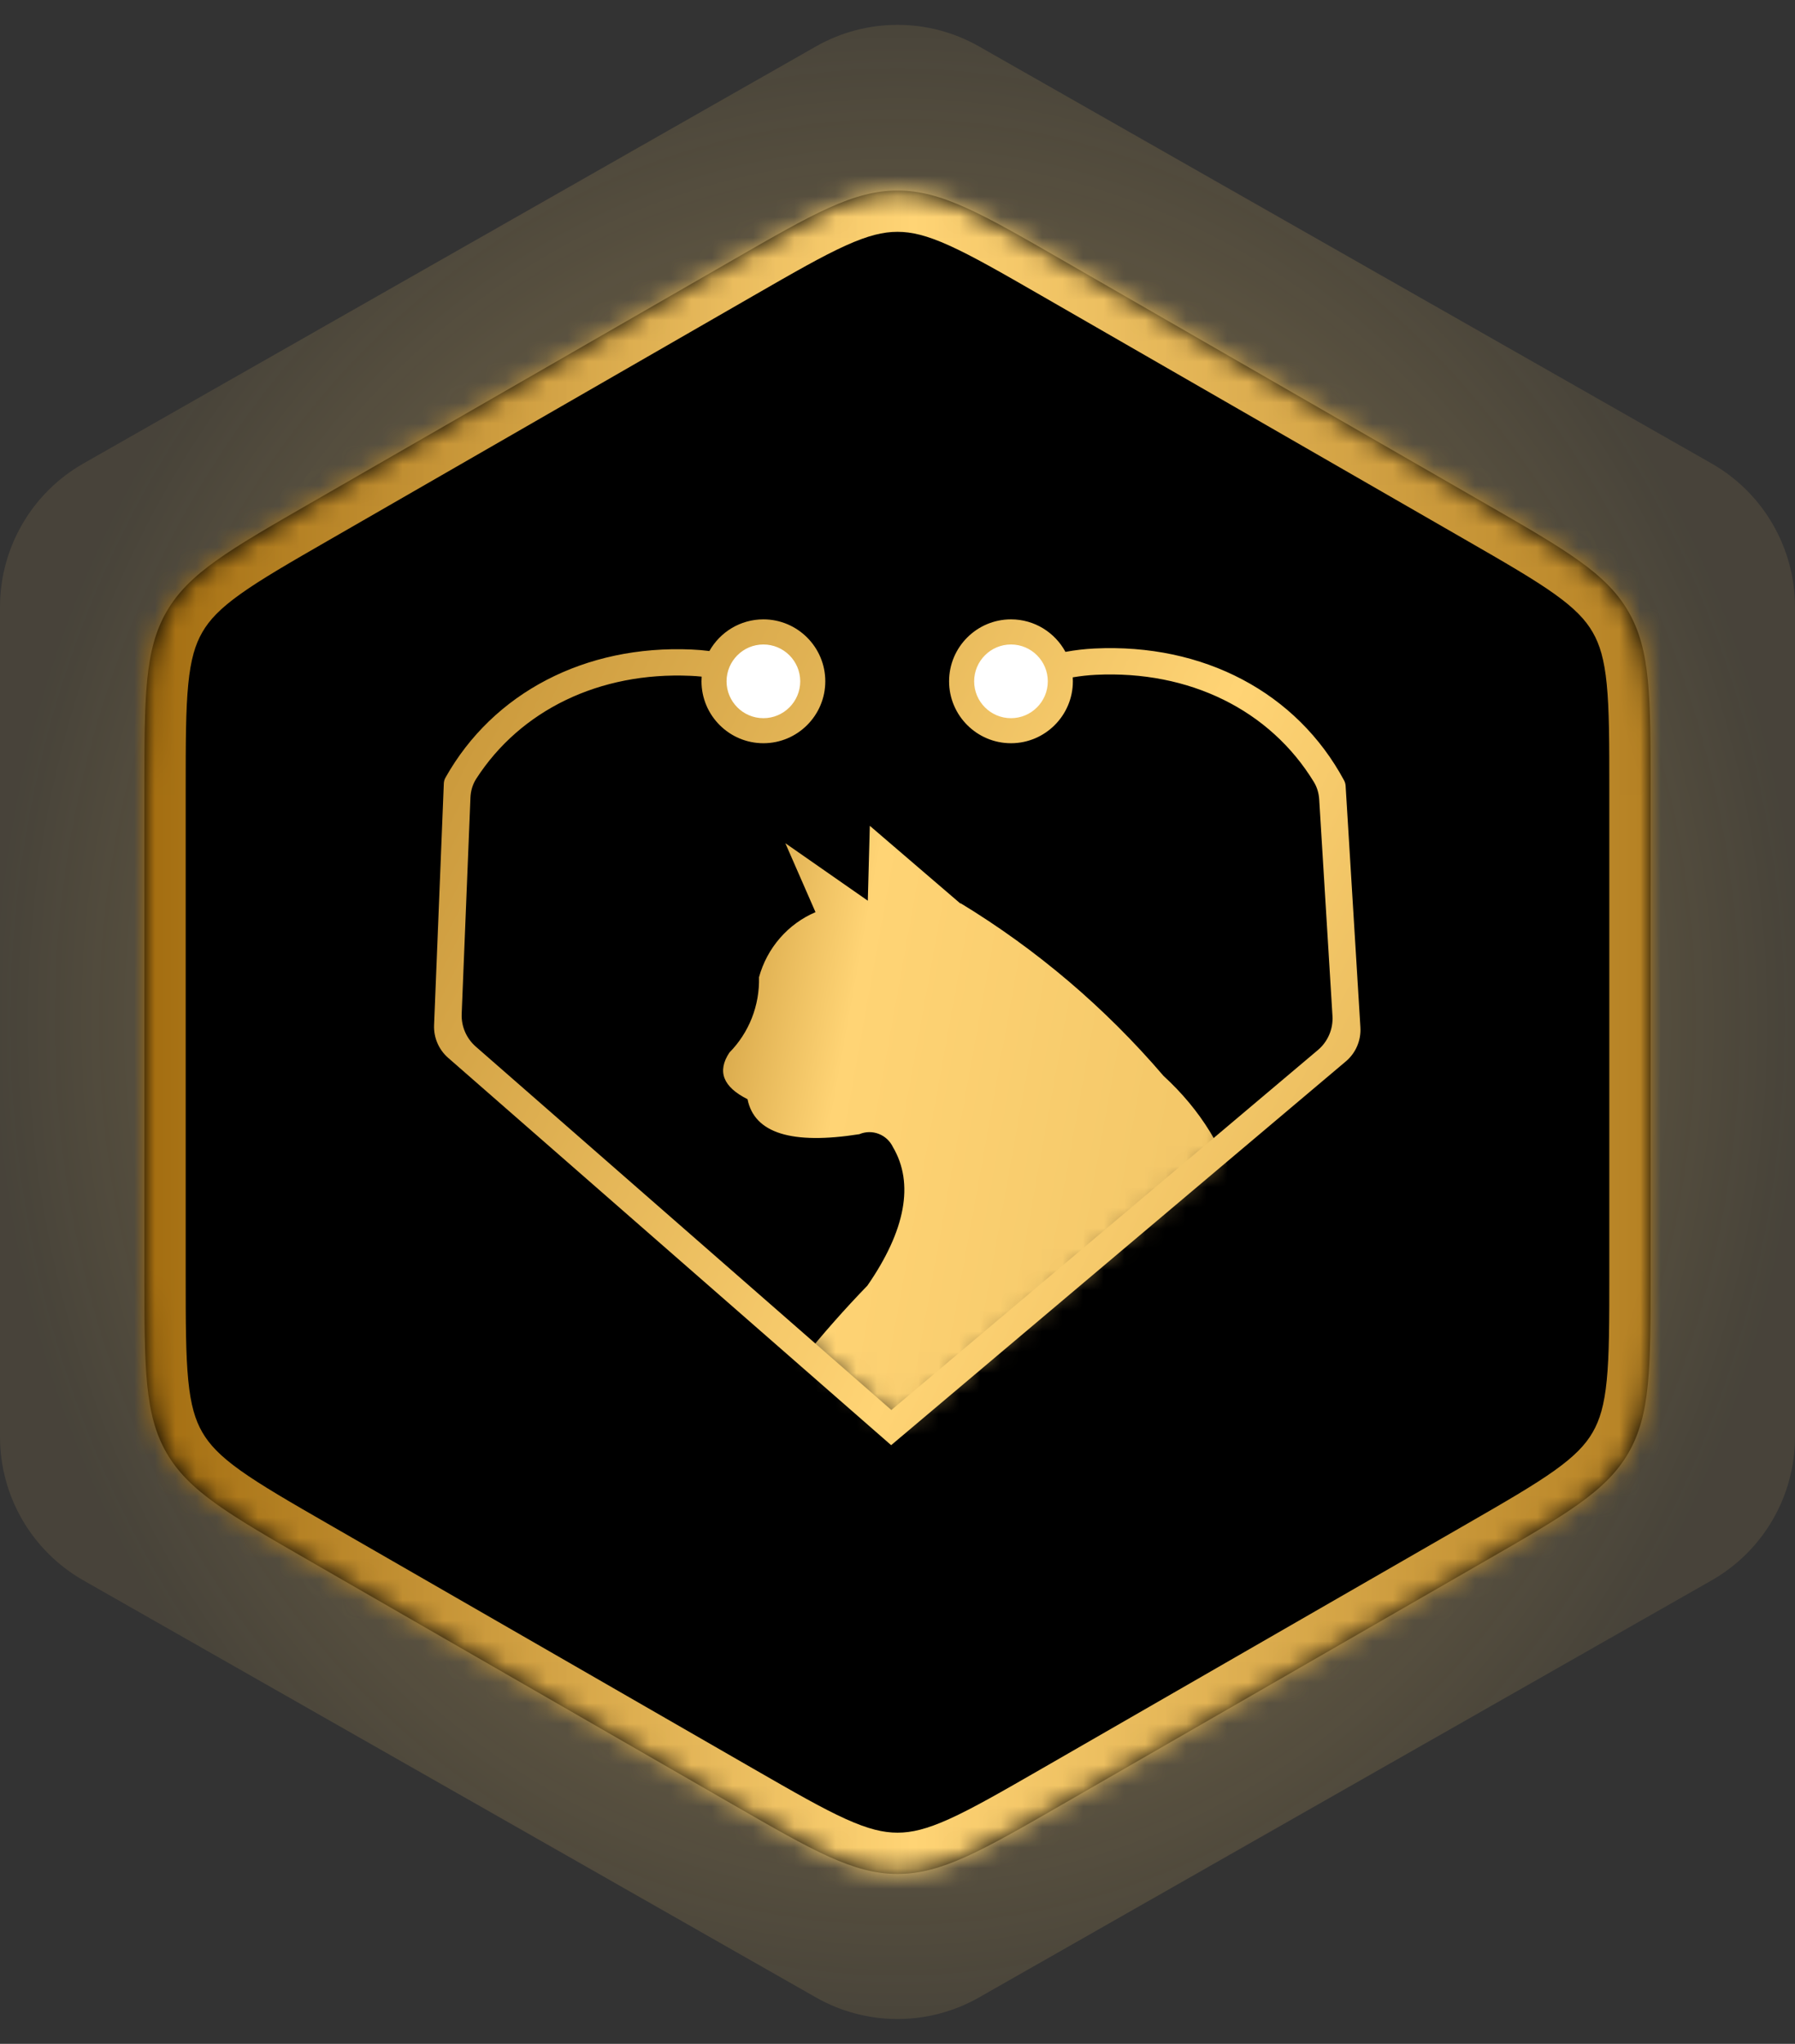 <svg width="87" height="99" viewBox="0 0 87 99" fill="none" xmlns="http://www.w3.org/2000/svg">
<rect x="0" y="0" width="87" height="99" fill="#333333" stroke="none"/>
<path opacity="0.5" d="M39.544 2.251C41.997 0.855 45.003 0.855 47.456 2.251L82.956 22.449C85.456 23.872 87 26.526 87 29.402V69.597C87 72.474 85.456 75.129 82.956 76.551L47.456 96.749C45.003 98.145 41.997 98.145 39.544 96.749L4.044 76.551C1.544 75.128 0 72.474 0 69.597L0 29.402C0 26.526 1.544 23.872 4.044 22.449L39.544 2.251Z" fill="url(#paint0_radial_2903_2900)"/>
<mask id="path-2-inside-1_2903_2900" fill="white">
<path d="M35.521 12.591C39.416 10.35 41.363 9.229 43.5 9.229C45.637 9.229 47.584 10.35 51.479 12.591L71.979 24.385C75.893 26.637 77.85 27.763 78.925 29.622C80 31.48 80 33.738 80 38.254V61.746C80 66.262 80 68.52 78.925 70.378C77.85 72.237 75.893 73.363 71.979 75.615L51.479 87.409C47.584 89.65 45.637 90.77 43.5 90.77C41.363 90.77 39.416 89.65 35.521 87.409L15.021 75.615C11.107 73.363 9.15 72.237 8.075 70.378C7 68.52 7 66.262 7 61.746V38.254C7 33.738 7 31.48 8.075 29.622C9.15 27.763 11.107 26.637 15.021 24.385L35.521 12.591Z"/>
</mask>
<path d="M35.521 12.591C39.416 10.35 41.363 9.229 43.5 9.229C45.637 9.229 47.584 10.35 51.479 12.591L71.979 24.385C75.893 26.637 77.85 27.763 78.925 29.622C80 31.48 80 33.738 80 38.254V61.746C80 66.262 80 68.52 78.925 70.378C77.85 72.237 75.893 73.363 71.979 75.615L51.479 87.409C47.584 89.65 45.637 90.77 43.5 90.77C41.363 90.77 39.416 89.65 35.521 87.409L15.021 75.615C11.107 73.363 9.15 72.237 8.075 70.378C7 68.52 7 66.262 7 61.746V38.254C7 33.738 7 31.48 8.075 29.622C9.15 27.763 11.107 26.637 15.021 24.385L35.521 12.591Z" fill="black"/>
<path d="M15.021 24.385L16.018 26.119L15.021 24.385ZM8.075 29.622L6.344 28.62L8.075 29.622ZM15.021 75.615L16.018 73.881L15.021 75.615ZM8.075 70.378L9.806 69.377L8.075 70.378ZM51.479 87.409L52.477 89.143L51.479 87.409ZM35.521 87.409L34.523 89.143L35.521 87.409ZM43.5 90.77V88.77V90.77ZM71.979 75.615L70.982 73.881L71.979 75.615ZM78.925 70.378L77.194 69.377L78.925 70.378ZM71.979 24.385L70.982 26.119L71.979 24.385ZM78.925 29.622L80.656 28.62L78.925 29.622ZM51.479 12.591L52.477 10.857L51.479 12.591ZM35.521 12.591L34.523 10.857L35.521 12.591ZM50.482 14.324L70.982 26.119L72.977 22.652L52.477 10.857L50.482 14.324ZM78 38.254V61.746H82V38.254H78ZM70.982 73.881L50.482 85.676L52.477 89.143L72.977 77.348L70.982 73.881ZM36.518 85.676L16.018 73.881L14.024 77.348L34.523 89.143L36.518 85.676ZM9 61.746V38.254H5V61.746H9ZM16.018 26.119L36.518 14.324L34.523 10.857L14.024 22.652L16.018 26.119ZM9 38.254C9 35.957 9.002 34.378 9.125 33.138C9.243 31.941 9.461 31.219 9.806 30.623L6.344 28.62C5.614 29.882 5.295 31.219 5.144 32.745C4.998 34.227 5 36.035 5 38.254H9ZM14.024 22.652C12.1 23.758 10.532 24.658 9.32 25.524C8.073 26.415 7.073 27.358 6.344 28.62L9.806 30.623C10.151 30.026 10.668 29.477 11.646 28.778C12.66 28.053 14.027 27.264 16.018 26.119L14.024 22.652ZM16.018 73.881C14.027 72.736 12.66 71.946 11.646 71.222C10.668 70.522 10.151 69.973 9.806 69.377L6.344 71.38C7.073 72.642 8.073 73.585 9.32 74.476C10.532 75.342 12.1 76.242 14.024 77.348L16.018 73.881ZM5 61.746C5 63.965 4.998 65.773 5.144 67.255C5.295 68.781 5.614 70.118 6.344 71.38L9.806 69.377C9.461 68.781 9.243 68.059 9.125 66.862C9.002 65.622 9 64.043 9 61.746H5ZM50.482 85.676C48.501 86.815 47.138 87.597 46.008 88.107C44.917 88.6 44.186 88.77 43.5 88.77V92.77C44.951 92.77 46.263 92.381 47.653 91.753C49.004 91.143 50.563 90.244 52.477 89.143L50.482 85.676ZM34.523 89.143C36.437 90.244 37.996 91.143 39.347 91.753C40.737 92.381 42.049 92.77 43.5 92.77V88.77C42.814 88.77 42.083 88.6 40.992 88.107C39.862 87.597 38.499 86.815 36.518 85.676L34.523 89.143ZM78 61.746C78 64.043 77.998 65.622 77.875 66.862C77.757 68.059 77.539 68.781 77.194 69.377L80.656 71.38C81.386 70.118 81.705 68.781 81.856 67.255C82.002 65.773 82 63.965 82 61.746H78ZM72.977 77.348C74.9 76.242 76.468 75.342 77.68 74.476C78.927 73.585 79.927 72.642 80.656 71.38L77.194 69.377C76.849 69.973 76.332 70.522 75.354 71.222C74.34 71.946 72.973 72.736 70.982 73.881L72.977 77.348ZM70.982 26.119C72.973 27.264 74.34 28.053 75.354 28.778C76.332 29.477 76.849 30.026 77.194 30.623L80.656 28.62C79.927 27.358 78.927 26.415 77.68 25.524C76.468 24.658 74.9 23.758 72.977 22.652L70.982 26.119ZM82 38.254C82 36.035 82.002 34.227 81.856 32.745C81.705 31.219 81.386 29.882 80.656 28.62L77.194 30.623C77.539 31.219 77.757 31.941 77.875 33.138C77.998 34.378 78 35.957 78 38.254H82ZM52.477 10.857C50.563 9.756 49.004 8.857 47.653 8.247C46.263 7.619 44.951 7.229 43.5 7.229V11.229C44.186 11.229 44.917 11.4 46.008 11.893C47.138 12.403 48.501 13.184 50.482 14.324L52.477 10.857ZM36.518 14.324C38.499 13.184 39.862 12.403 40.992 11.893C42.083 11.4 42.814 11.229 43.5 11.229V7.229C42.049 7.229 40.737 7.619 39.347 8.247C37.996 8.857 36.437 9.756 34.523 10.857L36.518 14.324Z" fill="url(#paint1_linear_2903_2900)" mask="url(#path-2-inside-1_2903_2900)"/>
<g clip-path="url(#clip0_2903_2900)">
<circle cx="49" cy="33" r="2" fill="white"/>
<circle cx="37" cy="33" r="2" fill="white"/>
<mask id="mask0_2903_2900" style="mask-type:alpha" maskUnits="userSpaceOnUse" x="22" y="37" width="44" height="32">
<path d="M43.5 69L65.5 50.5L65 37.5H22.5L22 50.5L43.5 69Z" fill="#D9D9D9"/>
</mask>
<g mask="url(#mask0_2903_2900)">
<path fill-rule="evenodd" clip-rule="evenodd" d="M46.536 43.737C50.236 45.981 53.563 48.808 56.392 52.112C59.999 55.416 61.218 59.976 60.048 65.791C59.398 74.183 59.921 80.791 61.617 85.615C63.177 86.725 63.421 87.845 62.329 88.995H59.404C57.011 84.358 55.455 79.322 54.813 74.127C54.926 79.208 55.879 84.234 57.63 88.995H32.448C31.133 89.042 29.826 88.765 28.638 88.188C27.451 87.61 26.418 86.749 25.629 85.678C24.84 84.606 24.317 83.357 24.106 82.036C23.895 80.715 24 79.362 24.415 78.092C24.735 76.996 25.287 75.986 26.031 75.13C26.775 74.274 27.694 73.593 28.724 73.136C30.303 72.376 31.304 72.766 31.727 74.305C31.863 74.86 31.61 75.296 30.947 75.594C27.873 76.968 26.761 78.894 27.613 81.373C28.516 84.604 31.347 85.925 36.104 85.337C32.764 80.051 32.764 74.817 36.104 69.637C37.859 67.004 39.846 64.539 42.041 62.272C43.894 59.596 44.313 57.316 43.279 55.562C43.138 55.266 42.89 55.037 42.587 54.921C42.285 54.804 41.95 54.81 41.651 54.937C38.369 55.453 36.562 54.888 36.231 53.242C35.041 52.648 34.749 51.894 35.353 50.983C35.824 50.506 36.194 49.936 36.441 49.309C36.687 48.682 36.805 48.01 36.787 47.335C36.98 46.633 37.327 45.985 37.801 45.44C38.275 44.894 38.865 44.464 39.526 44.183L38.064 40.843L42.061 43.628C42.129 41.209 42.158 40 42.158 40L46.584 43.796" fill="url(#paint2_linear_2903_2900)"/>
</g>
<path fill-rule="evenodd" clip-rule="evenodd" d="M37 36C35.347 36 34 34.655 34 33C34 32.924 34.003 32.849 34.008 32.774C33.826 32.755 33.645 32.742 33.464 32.735C29.055 32.54 25.225 34.396 23.079 37.726C22.903 38 22.814 38.319 22.801 38.644L22.377 49.107C22.352 49.712 22.603 50.295 23.059 50.694L43.203 68.297L63.876 50.861C64.359 50.454 64.621 49.841 64.582 49.21L63.939 38.725C63.921 38.428 63.839 38.137 63.684 37.883C61.559 34.396 57.65 32.463 53.109 32.686C52.739 32.705 52.366 32.746 51.994 32.809C51.998 32.872 52 32.936 52 33C52 34.655 50.655 36 49 36C47.347 36 46 34.655 46 33C46 31.345 47.345 30 49 30C50.14 30 51.132 30.637 51.64 31.575C52.106 31.489 52.577 31.435 53.043 31.412C58.331 31.155 62.855 33.544 65.147 37.806C65.189 37.885 65.213 37.973 65.219 38.063L65.936 49.76C65.975 50.391 65.713 51.004 65.23 51.411L43.19 70.002L43.192 70L21.721 51.239C21.265 50.841 21.014 50.258 21.039 49.653L21.511 37.948C21.515 37.85 21.542 37.755 21.59 37.669C23.902 33.553 28.364 31.232 33.525 31.461C33.81 31.473 34.097 31.498 34.383 31.534C34.898 30.619 35.878 30 37 30C38.653 30 40 31.345 40 33C40 34.655 38.655 36 37 36ZM37 31.217C36.016 31.217 35.215 32.018 35.215 33.002C35.215 33.986 36.016 34.787 37 34.787C37.984 34.787 38.785 33.986 38.785 33.002C38.785 32.018 37.984 31.217 37 31.217ZM47.215 33.002C47.215 32.018 48.016 31.217 49 31.217C49.984 31.217 50.785 32.018 50.785 33.002C50.785 33.986 49.984 34.787 49 34.787C48.016 34.787 47.215 33.986 47.215 33.002Z" fill="url(#paint3_linear_2903_2900)"/>
</g>
<defs>
<radialGradient id="paint0_radial_2903_2900" cx="0" cy="0" r="1" gradientUnits="userSpaceOnUse" gradientTransform="translate(43.5 49.5) rotate(90) scale(49.5 43.5)">
<stop stop-color="#FFD475"/>
<stop offset="1" stop-color="#FFD475" stop-opacity="0.2"/>
</radialGradient>
<linearGradient id="paint1_linear_2903_2900" x1="7" y1="54.16" x2="80" y2="54.16" gradientUnits="userSpaceOnUse">
<stop stop-color="#A36D10"/>
<stop offset="0.51" stop-color="#FFD475"/>
<stop offset="1" stop-color="#B58123"/>
</linearGradient>
<linearGradient id="paint2_linear_2903_2900" x1="63" y1="64.357" x2="25" y2="57.5" gradientUnits="userSpaceOnUse">
<stop stop-color="#A36D10"/>
<stop offset="0.163" stop-color="#F3C768"/>
<stop offset="0.625" stop-color="#FFD475"/>
<stop offset="1" stop-color="#A36D10"/>
</linearGradient>
<linearGradient id="paint3_linear_2903_2900" x1="-6.634" y1="37.173" x2="101.438" y2="91.127" gradientUnits="userSpaceOnUse">
<stop stop-color="#A36D10"/>
<stop offset="0.479" stop-color="#FFD475"/>
<stop offset="1" stop-color="#A36D10"/>
</linearGradient>
<clipPath id="clip0_2903_2900">
<rect width="45" height="40" fill="white" transform="translate(21 30)"/>
</clipPath>
</defs>
</svg>
